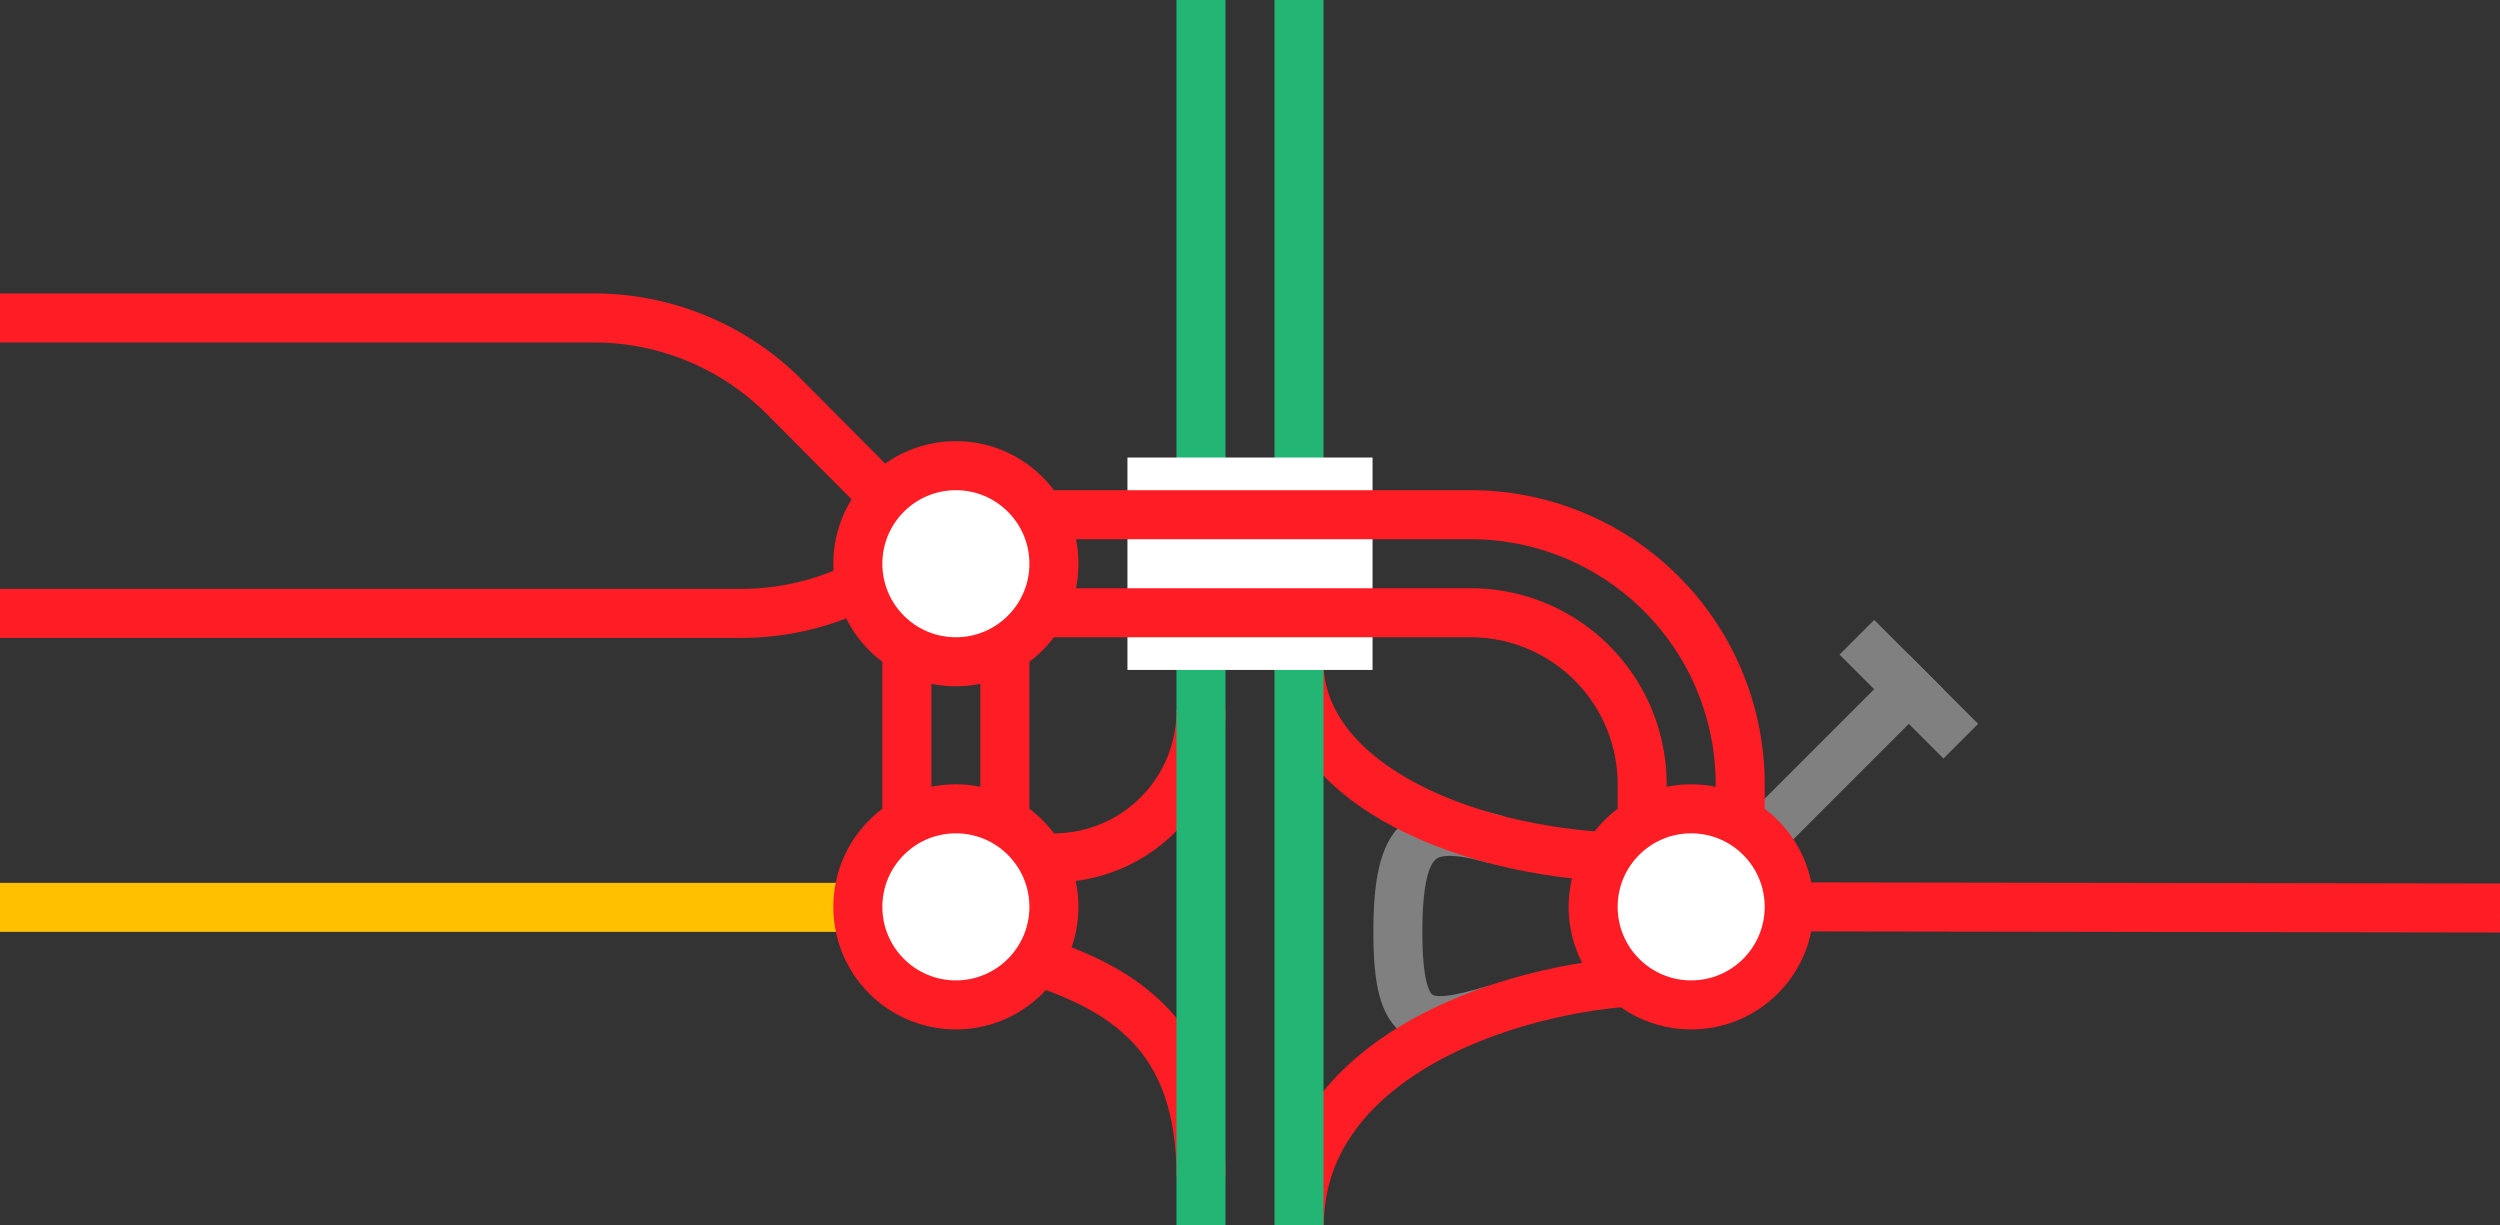 <svg viewBox="0 0 153 75" xmlns="http://www.w3.org/2000/svg"><rect x="0" y="0" width="153" height="75" fill="#333333" stroke="none"/><g fill="none"><path d="m91.55 61.76c-4.48 1.33-6 1.28-6-4.72s1.5-6.94 6-5.66" stroke="#808080" stroke-miterlimit="10" stroke-width="3"/><path d="m79.5 40.5c0 7.5 10.5 12 21 12" stroke="#ff1d25" stroke-miterlimit="10" stroke-width="3"/><path d="m79.52 75c0-10.5 13.48-15 22.48-15" stroke="#ff1d25" stroke-miterlimit="10" stroke-width="3"/><path d="m73.5 43.5a9 9 0 0 1 -9 9" stroke="#ff1d25" stroke-miterlimit="10" stroke-width="3"/><path d="m73.5 72c0-10.5-7-12.35-13.5-14.25" stroke="#ff1d25" stroke-miterlimit="10" stroke-width="3"/><path d="m79.5 0v75" stroke="#22b573" stroke-miterlimit="10" stroke-width="3"/><path d="m73.5 0v75" stroke="#22b573" stroke-miterlimit="10" stroke-width="3"/><path d="m0 35.97h3v3h-3z"/><path d="m150 35.95h3v3h-3z"/><path d="m153 55.57-43.5-.07" stroke="#ff1d25" stroke-miterlimit="10" stroke-width="3"/><path d="m107.27 51.73 10.61-10.61" stroke="#808080" stroke-miterlimit="10" stroke-width="3"/><path d="m113.64 39 6.36 6.36" stroke="#808080" stroke-miterlimit="10" stroke-width="3"/><path d="m69 34.5h15" stroke="#fff" stroke-miterlimit="10" stroke-width="13"/><path d="m0 55.53h52.5" stroke="#ffc000" stroke-miterlimit="10" stroke-width="3"/><path d="m0 19.46h36.33a16.45 16.45 0 0 1 11.67 4.83l13.13 13.21" stroke="#ff1d25" stroke-miterlimit="10" stroke-width="3"/><path d="m0 37.54h45.33a16.45 16.45 0 0 0 11.67-4.83" stroke="#ff1d25" stroke-miterlimit="10" stroke-width="3"/><path d="m55.5 39v12" stroke="#ff1d25" stroke-miterlimit="10" stroke-width="3"/><path d="m61.5 39v12" stroke="#ff1d25" stroke-miterlimit="10" stroke-width="3"/></g><circle cx="103.5" cy="55.5" fill="#fff" r="6" stroke="#ff1d25" stroke-miterlimit="10" stroke-width="3"/><path d="m64.5 37.5h25.5a10.5 10.5 0 0 1 10.5 10.5v3" fill="none" stroke="#ff1d25" stroke-miterlimit="10" stroke-width="3"/><path d="m64.5 31.5h25.5a16.5 16.5 0 0 1 16.5 16.5v3" fill="none" stroke="#ff1d25" stroke-miterlimit="10" stroke-width="3"/><circle cx="58.5" cy="34.5" fill="#fff" r="6" stroke="#ff1d25" stroke-miterlimit="10" stroke-width="3"/><circle cx="58.5" cy="55.5" fill="#fff" r="6" stroke="#ff1d25" stroke-miterlimit="10" stroke-width="3"/></svg>